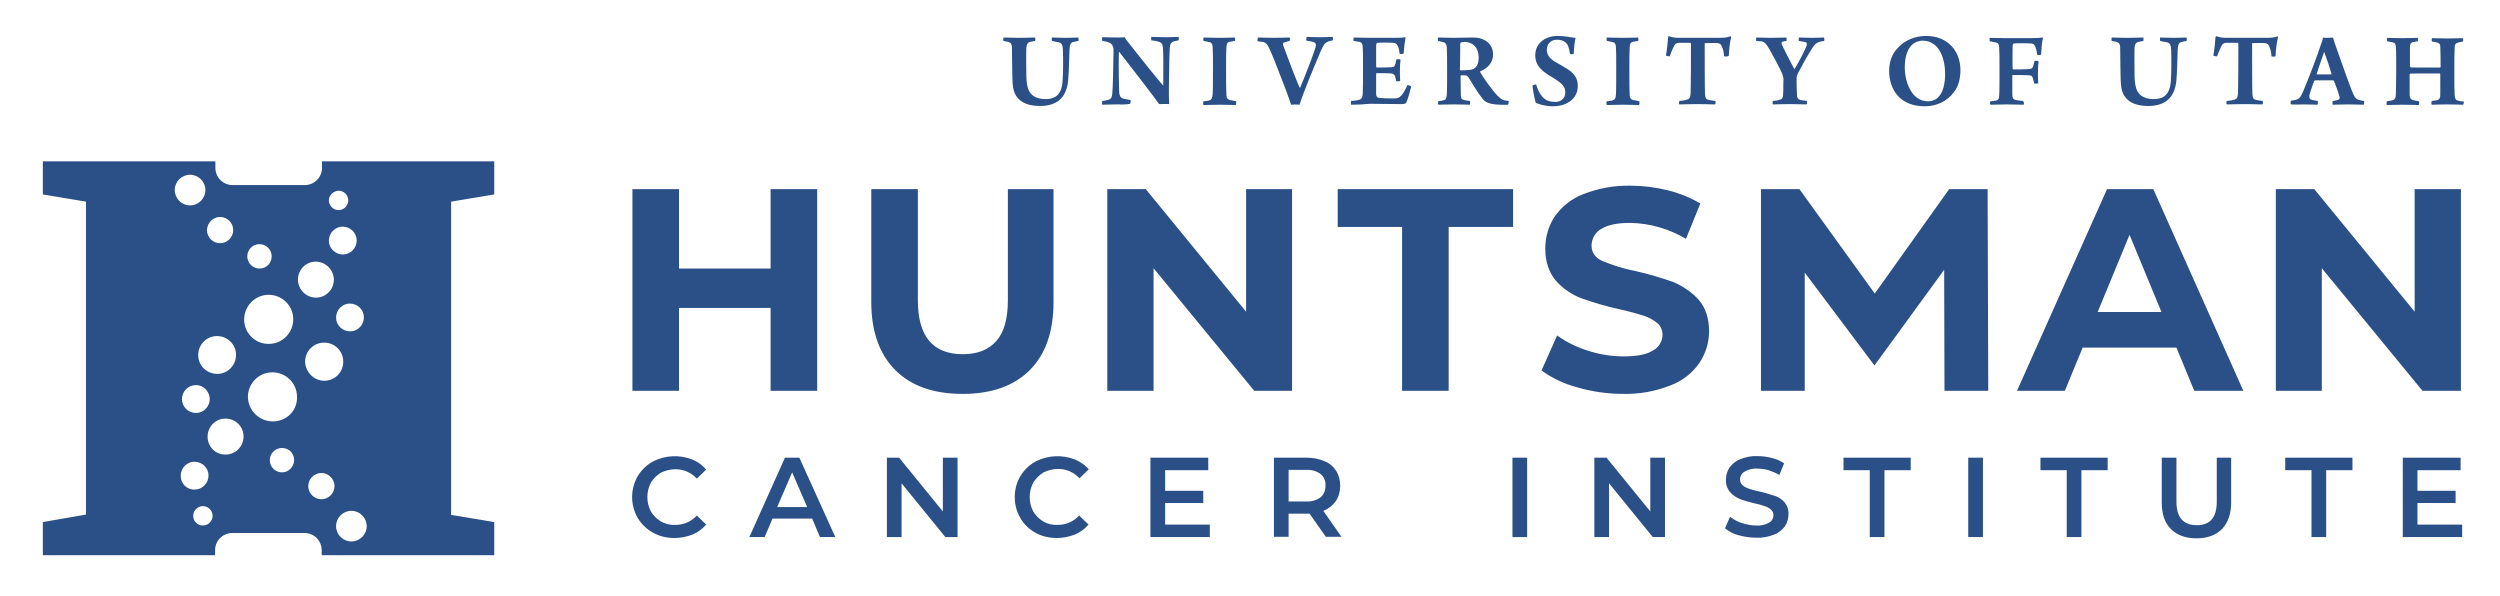 <?xml version="1.0" encoding="utf-8"?>
<!-- Generator: Adobe Illustrator 24.0.3, SVG Export Plug-In . SVG Version: 6.00 Build 0)  -->
<svg version="1.1" id="Layer_2" xmlns="http://www.w3.org/2000/svg" xmlns:xlink="http://www.w3.org/1999/xlink" x="0px" y="0px"
	 viewBox="0 0 799.7 190.6" style="enable-background:new 0 0 799.7 190.6;" xml:space="preserve">
<style type="text/css">
	.st0{fill:#2A5087;}
</style>
<path class="st0" d="M103,53.7c0,3.1-2.5,5.5-5.5,5.5H74.4c-3.1,0-5.5-2.5-5.5-5.5v-2.1H13.7v10.6l13.8,2.3v100.1L13.7,167v10.6
	h55.1V176c0-3.1,2.5-5.5,5.5-5.5h23.1c3.1,0,5.5,2.5,5.5,5.5v1.6h55.2V167l-13.8-2.3V64.5l13.8-2.3V51.6H103V53.7z M83,78.1
	c2.1,0,3.9,1.7,3.9,3.9s-1.7,3.9-3.9,3.9c-2.1,0-3.9-1.7-3.9-3.9c0,0,0,0,0,0C79.1,79.8,80.9,78.1,83,78.1z M63.4,113.6
	c0-3.4,2.7-6.1,6-6.1c3.4,0,6.1,2.7,6.1,6c0,3.4-2.7,6.1-6,6.1c0,0,0,0,0,0C66.1,119.6,63.4,116.9,63.4,113.6z M67.1,127.6
	c0,2.5-2,4.5-4.4,4.5c-2.5,0-4.5-2-4.5-4.4c0-2.5,2-4.5,4.4-4.5c0,0,0,0,0,0C65,123.1,67,125.1,67.1,127.6z M70.4,69.4
	C70.4,69.4,70.4,69.4,70.4,69.4L70.4,69.4c2.3,0,4.2,1.9,4.2,4.2c0,2.3-1.9,4.2-4.2,4.2c-2.3,0-4.2-1.9-4.2-4.2
	C66.3,71.3,68.1,69.4,70.4,69.4z M55.9,60.8c0-2.7,2.2-4.9,4.9-4.9c2.7,0,4.9,2.2,4.9,4.9c0,2.7-2.2,4.9-4.9,4.9
	C58.1,65.7,55.9,63.5,55.9,60.8z M57.8,152.2C57.8,152.2,57.8,152.2,57.8,152.2c0-2.5,2-4.5,4.4-4.5c2.5,0,4.5,2,4.5,4.4
	c0,2.5-2,4.5-4.4,4.5c0,0,0,0,0,0C59.8,156.7,57.8,154.7,57.8,152.2z M64.9,168.1C64.9,168.1,64.9,168.1,64.9,168.1L64.9,168.1
	c-1.7,0-3.1-1.3-3.1-3.1c0-1.7,1.4-3.1,3.1-3.1c1.7,0,3.1,1.4,3.1,3.1C68,166.7,66.6,168.1,64.9,168.1z M72.2,145.4L72.2,145.4
	c-3.2,0.1-5.8-2.5-5.8-5.7s2.5-5.8,5.7-5.8c3.2,0,5.8,2.5,5.8,5.7c0,0,0,0,0,0C77.9,142.8,75.4,145.4,72.2,145.4z M78.1,102.2
	c0-4.3,3.5-7.9,7.8-7.9c0,0,0,0,0,0c4.4,0,7.9,3.5,7.9,7.8c0,4.4-3.5,7.9-7.8,7.9C81.7,110.1,78.1,106.6,78.1,102.2
	C78.1,102.3,78.1,102.3,78.1,102.2z M90.2,151.1c-2.1,0-3.9-1.7-3.9-3.9c0-2.1,1.7-3.9,3.9-3.9s3.9,1.7,3.9,3.9c0,0,0,0,0,0
	C94,149.4,92.3,151.1,90.2,151.1z M87.3,134.8C87.3,134.8,87.3,134.8,87.3,134.8c-4.4,0-7.9-3.5-8-7.8c0-4.4,3.5-7.9,7.8-7.9
	c4.4,0,7.9,3.5,7.9,7.8C95.2,131.3,91.7,134.8,87.3,134.8z M97.6,115.7c0-3.4,2.7-6.1,6.1-6.1h0l0,0c3.4,0,6.1,2.7,6.1,6.1
	c0,3.4-2.7,6.1-6.1,6.1C100.4,121.8,97.7,119,97.6,115.7C97.6,115.7,97.6,115.7,97.6,115.7z M102.8,159.7L102.8,159.7
	c-2.3,0-4.2-1.9-4.2-4.2c0-2.3,1.9-4.2,4.2-4.2c2.3,0,4.2,1.9,4.2,4.2C107,157.8,105.1,159.7,102.8,159.7z M112.4,173.2
	C112.4,173.2,112.4,173.2,112.4,173.2c-2.7,0-4.9-2.2-4.9-4.9c0-2.7,2.2-4.9,4.9-4.9c2.7,0,4.9,2.2,4.9,4.9S115.1,173.2,112.4,173.2
	z M116.4,101.5c0,2.5-2,4.5-4.4,4.5c-2.5,0-4.5-2-4.5-4.4c0-2.5,2-4.5,4.4-4.5c0,0,0,0,0,0C114.4,97.1,116.4,99.1,116.4,101.5z
	 M108.3,61C108.3,61,108.3,61,108.3,61c1.7,0,3.1,1.4,3.1,3.1c0,1.7-1.4,3.1-3.1,3.1c-1.7,0-3.1-1.4-3.1-3.1
	C105.2,62.5,106.6,61.1,108.3,61z M109.6,72.5C109.6,72.5,109.6,72.5,109.6,72.5c2.5,0,4.5,2,4.5,4.4c0,2.5-2,4.5-4.4,4.5
	c-2.5,0-4.5-2-4.5-4.4c0,0,0,0,0,0C105.2,74.5,107.2,72.5,109.6,72.5z M106.8,89.4c0,3.2-2.5,5.8-5.7,5.8c0,0,0,0,0,0
	c-3.2,0-5.7-2.5-5.8-5.7h0c0-3.2,2.5-5.8,5.7-5.8S106.7,86.3,106.8,89.4z M208.2,154.4c-1.5,2.9-1.5,6.3,0,9.2
	c0.8,1.3,1.9,2.4,3.2,3.2c1.4,0.8,3,1.2,4.7,1.1c2.6,0,5.1-1.1,6.8-3l3,2.9c-1.2,1.4-2.7,2.5-4.4,3.2c-1.8,0.7-3.8,1.1-5.7,1.1
	c-2.4,0-4.8-0.5-6.9-1.7c-2-1.1-3.7-2.7-4.9-4.7c-2.4-4.2-2.4-9.2,0-13.4c1.2-2,2.9-3.6,4.9-4.7c3.9-2,8.5-2.2,12.6-0.6
	c1.7,0.7,3.2,1.8,4.4,3.2l-3,2.9c-1.7-1.9-4.2-3-6.8-3c-1.6,0-3.2,0.4-4.7,1.1C210.1,152,209,153.1,208.2,154.4z M251.1,146.4
	l-11.4,25.4h4.9l2.5-5.9h12.7l2.5,5.9h4.9l-11.5-25.4H251.1z M248.6,162.2l4.8-11.1l4.8,11.1H248.6z M301.6,146.4h4.7v25.4h-3.9
	l-14-17.2v17.2h-4.7v-25.4h3.9l14,17.2V146.4z M330.5,154.4c-1.5,2.9-1.5,6.3,0,9.2c0.8,1.3,1.9,2.4,3.2,3.2c1.4,0.8,3,1.2,4.7,1.1
	c2.6,0,5.1-1.1,6.8-3l3,2.9c-1.2,1.4-2.7,2.5-4.4,3.2c-1.8,0.7-3.8,1.1-5.7,1.1c-2.4,0-4.8-0.5-6.9-1.7c-2-1.1-3.7-2.7-4.8-4.7
	c-1.2-2-1.8-4.3-1.8-6.7c0-2.4,0.6-4.7,1.8-6.7c1.2-2,2.9-3.6,4.9-4.7c3.9-2,8.5-2.2,12.6-0.6c1.7,0.7,3.2,1.8,4.4,3.1l-3,2.9
	c-1.7-1.9-4.2-3-6.8-3c-1.6,0-3.2,0.4-4.7,1.1C332.4,152,331.3,153.1,330.5,154.4z M372.7,167.8l14.3,0v4h-19v-25.4h18.5v4h-13.8
	v6.6h12.2v3.9h-12.2V167.8z M427.3,160.3c1-1.5,1.4-3.2,1.4-4.9c0-1.7-0.4-3.4-1.3-4.8c-0.9-1.4-2.2-2.5-3.8-3.1
	c-1.8-0.8-3.8-1.1-5.7-1.1h-10.4v25.3h4.7v-7.4h5.7c0.5,0,0.8,0,1,0l5.2,7.4h5l-5.8-8.3C424.9,162.8,426.3,161.7,427.3,160.3z
	 M422.4,159.1c-1.4,1-3,1.4-4.7,1.3h-5.5v-10.1h5.5c1.7-0.1,3.3,0.3,4.7,1.3c1.1,0.9,1.7,2.3,1.6,3.7
	C424,156.8,423.5,158.2,422.4,159.1z M483.8,146.4h4.7v25.4h-4.7V146.4z M527.9,146.4h4.7v25.4h-3.9l-14-17.2v17.2H510v-25.4h3.9
	l14,17.2V146.4z M570.8,160.6c0.9,1.1,1.4,2.5,1.3,3.9c0,1.4-0.4,2.7-1.1,3.8c-0.9,1.2-2.1,2.2-3.5,2.7c-1.8,0.7-3.7,1.1-5.7,1
	c-1.9,0-3.9-0.3-5.7-0.8c-1.6-0.4-3.1-1.2-4.3-2.2l1.6-3.7c1.2,0.9,2.4,1.6,3.8,2c1.5,0.5,3,0.8,4.5,0.8c1.5,0.1,2.9-0.2,4.2-0.9
	c0.9-0.5,1.4-1.4,1.4-2.4c0-0.7-0.3-1.3-0.8-1.8c-0.6-0.5-1.3-0.9-2-1.1c-0.8-0.3-1.9-0.6-3.3-0.9c-1.6-0.4-3.2-0.8-4.7-1.4
	c-1.2-0.5-2.2-1.2-3.1-2.2c-0.9-1.1-1.4-2.6-1.3-4c0-1.4,0.4-2.7,1.1-3.8c0.9-1.2,2.1-2.2,3.4-2.7c1.8-0.7,3.7-1.1,5.6-1
	c1.5,0,3.1,0.2,4.6,0.6c1.4,0.3,2.7,0.9,3.9,1.7l-1.5,3.7c-1.1-0.6-2.3-1.1-3.5-1.5c-1.1-0.3-2.3-0.5-3.5-0.5
	c-1.4-0.1-2.9,0.2-4.2,1c-0.9,0.5-1.4,1.5-1.4,2.5c0,0.7,0.3,1.3,0.8,1.8c0.6,0.5,1.3,0.9,2,1.1c0.8,0.3,1.9,0.6,3.3,0.9
	c1.6,0.3,3.1,0.8,4.6,1.3C568.9,158.9,569.9,159.7,570.8,160.6z M589.7,146.4h21.5v4h-8.4v21.4h-4.7v-21.4h-8.4V146.4z M629.6,146.4
	h4.7v25.4h-4.7V146.4z M652.7,146.4h21.5v4h-8.4v21.4h-4.7v-21.4h-8.4V146.4z M709.1,146.4h4.6v14.3c0,3.7-1,6.5-2.9,8.5
	c-2,2-4.7,3-8.2,3s-6.2-1-8.2-3c-2-2-2.9-4.8-2.9-8.5v-14.3h4.7v14.1c0,5,2.2,7.5,6.5,7.5s6.4-2.5,6.4-7.5V146.4z M731,146.4h21.5v4
	h-8.4v21.4h-4.7l0-21.4H731V146.4z M773.3,167.8l14.3,0v4h-19v-25.4h18.5v4h-13.8v6.6h12.2v3.9h-12.2V167.8z M217.2,125h-14.9V60.5
	h14.9v25.4h29.3V60.5h14.9V125h-14.9V98.5h-29.3V125z M329.4,118.4c-5.1,5.1-12.3,7.6-21.5,7.6c-9.2,0-16.4-2.5-21.5-7.6
	c-5.1-5.1-7.7-12.4-7.7-21.8V60.5h14.9V96c0,11.6,4.8,17.3,14.4,17.3c4.7,0,8.2-1.4,10.7-4.2c2.5-2.8,3.7-7.2,3.7-13.1V60.5H337
	v36.1C337,106,334.5,113.3,329.4,118.4z M413.4,125h-12.2L369,85.8V125h-14.8V60.5h12.3l32.1,39.2V60.5h14.7V125z M484,72.6h-20.6
	V125h-14.9V72.6h-20.6V60.5H484V72.6z M543.3,95.8c2.2,2.5,3.4,5.9,3.4,10.2c0,3.6-1.1,7.1-3.1,10.1c-2.3,3.3-5.5,5.8-9.3,7.2
	c-4.8,1.9-9.9,2.8-15,2.7c-5,0-10-0.7-14.8-2.1c-4.1-1.1-8-2.9-11.4-5.4l5-11.2c3,2.2,6.4,3.8,9.9,4.9c3.7,1.2,7.5,1.8,11.4,1.8
	c4.2,0,7.4-0.6,9.4-1.9c1.8-1,3-2.9,3-5c0-1.5-0.6-2.9-1.7-3.8c-1.4-1.1-2.9-1.9-4.6-2.4c-1.9-0.6-4.4-1.3-7.6-2
	c-4.1-0.9-8.1-2.1-12.1-3.5c-3.1-1.2-5.9-3.1-8.1-5.6c-2.2-2.6-3.4-6-3.4-10.3c0-3.6,1-7.2,3-10.2c2.3-3.3,5.5-5.8,9.2-7.2
	c4.8-1.9,9.9-2.8,15-2.7c4.1,0,8.1,0.5,12.1,1.5c3.6,0.9,7.1,2.3,10.3,4.2l-4.6,11.3c-5.4-3.2-11.6-5-17.9-5.1c-4.2,0-7.3,0.7-9.3,2
	c-1.9,1.1-3,3.2-3,5.3c0,2.2,1.2,3.9,3.5,4.9c3.4,1.4,6.9,2.5,10.5,3.2c4.1,0.9,8.1,2.1,12.1,3.5C538.3,91.5,541.1,93.4,543.3,95.8z
	 M635.8,60.5L636,125h-14l-0.1-38.7l-22.3,30.6l-22.3-29.7V125h-14V60.5h12.3l24.1,33.4l23.8-33.4H635.8z M674,60.5L645.2,125h15.3
	l5.7-13.8h30l5.7,13.8h15.7l-28.8-64.5H674z M671,99.8l10.2-24.7l10.2,24.7H671z M742.8,125H728V60.5h12.3l32.1,39.2V60.5h14.8V125
	h-12.3l-32.2-39.2V125z M321,13.1c-0.1-0.2-0.1-1,0-1.1c1.1,0,3.1,0.1,5.1,0.1c2.1,0,3.8-0.1,5-0.1c0.1,0.1,0.1,0.9,0,1.1
	c-0.6,0.1-1.2,0.2-1.6,0.3c-0.8,0.2-1.1,0.7-1.2,1.9c-0.1,2.8,0,6.5,0,8.4c0,1.4,0.1,3,0.4,4.1c0.5,2.3,2.3,3.9,5.7,3.9
	c2.5,0,5.2-0.8,5.5-5.8c0.2-2.6,0.2-7.6,0.1-10.1c-0.1-1.5-0.4-2.1-1.5-2.3c-0.5-0.1-1.2-0.2-2-0.4c-0.1-0.2-0.1-0.9,0-1.1
	c1.1,0,2.6,0.1,4.3,0.1c2.3,0,3.3-0.1,4.1-0.1c0.1,0.1,0.2,1,0,1.1c-0.5,0.1-1.1,0.2-1.5,0.3c-0.9,0.2-1.2,0.8-1.3,2.5
	c-0.1,3.2-0.2,7.2-0.4,9.6c-0.5,6.3-4.2,8.4-9,8.4c-6.1,0-8.3-2.9-8.7-6.4c-0.3-2.5-0.2-9-0.3-12.3c0-0.9-0.3-1.5-1.1-1.8
	C322.4,13.4,321.7,13.2,321,13.1z M357,33.4c-1.9,0-3.5,0.1-4.4,0.1c-0.1-0.1-0.1-1,0-1.2c0.8-0.1,1.4-0.2,2-0.4
	c0.8-0.2,1.1-0.8,1.2-2c0.2-1.9,0.3-8.2,0.4-14.1c0-0.7-0.4-1.7-1.2-2.1c-0.7-0.3-1.4-0.5-2.4-0.6c-0.1-0.1-0.1-1,0-1.2
	c1.1,0,2.8,0.1,4.9,0.1c0.9,0,1.9,0,2.3-0.1c0.2,0.5,0.5,0.9,1.3,1.9c3,3.8,8.8,11.1,10.9,13.5c0,0,0.1,0,0.1,0
	c0-4.5,0.1-9.7-0.1-12c-0.1-1.2-0.4-1.7-1.5-2c-0.7-0.2-1.3-0.3-2.2-0.4c-0.1-0.1-0.1-1.1,0-1.1c0.9,0,2.5,0.1,4.7,0.1
	c1.7,0,3.4-0.1,4-0.1c0.1,0.1,0.1,1,0,1.1c-0.6,0.1-1,0.2-1.4,0.3c-1,0.3-1.3,0.8-1.4,2.1c-0.2,3-0.2,8.1-0.3,13.2
	c0,1.6,0,3.6,0.1,4.8c-0.5-0.1-2.6,0-3.2,0c-2-2.8-10.4-13.7-12.7-16.6c-0.1-0.1-0.2,0-0.2,0c-0.1,3.8,0,11.1,0.1,12.7
	c0.1,1.5,0.6,2,1.5,2.2c0.6,0.1,1.2,0.2,2.1,0.4c0.1,0.1,0.1,1-0.1,1.2C360.3,33.5,358.7,33.4,357,33.4z M387.9,30.3
	c0.1-1.1,0.1-5,0.1-8.4c0-3.4,0-5.3-0.1-6.9c-0.1-0.8-0.2-1.3-0.9-1.5c-0.6-0.2-1.1-0.2-2-0.4c-0.1-0.2-0.1-1,0-1.1
	c1.1,0,2.8,0.1,5,0.1c2.9,0,4.2-0.1,5-0.1c0.1,0.1,0.1,0.9,0,1.1c-0.7,0.1-1.4,0.2-1.8,0.3c-0.8,0.3-0.8,0.8-0.9,1.8
	c-0.1,1.2-0.1,3.9-0.1,6.9c0,4,0,6.8,0.1,8.1c0,0.8,0.1,1.5,1.1,1.8c0.5,0.1,1.3,0.2,2,0.4c0.1,0.2,0,1.1-0.1,1.2
	c-1.2,0-2.8-0.1-5-0.1c-2.8,0-4,0.1-5.3,0.1c-0.2-0.1-0.2-1,0-1.2c0.7-0.1,1.2-0.1,1.6-0.2C387.6,31.9,387.7,31.5,387.9,30.3z
	 M402.3,13.2c-0.1-0.2,0-1.1,0.1-1.2c1.1,0,3.3,0.1,5,0.1c2.2,0,4.4-0.1,5.1-0.1c0.2,0.1,0.2,1,0,1.1c-0.9,0.2-1.5,0.4-1.8,0.5
	c-0.3,0.2-0.4,0.5-0.2,1c0.8,2.3,4.4,11.7,5.2,13.4c0,0,0.1,0,0.2,0c0.9-2,4-9.9,4.8-12.5c0.4-1.2,0.3-1.8-0.7-2.1
	c-0.5-0.1-1.2-0.3-2.1-0.4c-0.1-0.2,0-1.1,0.1-1.2c0.6,0,1.9,0.1,4.3,0.1c2.1,0,3.2-0.1,4-0.1c0.1,0.1,0.1,0.9,0,1.1
	c-0.7,0.1-1.3,0.3-1.7,0.5c-1,0.5-1.3,1.2-2.1,2.9c-1.1,2.6-3.3,7.8-5,12.2c-0.9,2.3-1.5,3.9-1.8,5c-0.6-0.1-2-0.1-2.7,0
	c-0.5-1.4-1-3-1.7-4.8c-1.9-4.8-3.6-9.5-4.7-11.9c-1-2.4-1.5-3.1-2.6-3.4C403.4,13.4,403,13.3,402.3,13.2z M432.2,33.5
	c-0.1-0.2-0.1-1,0-1.2c1.2-0.1,2.1-0.2,2.6-0.4c0.7-0.2,1-0.6,1.1-1.8c0.1-1.5,0.1-4.4,0.1-8.4c0-2.8,0-5.7-0.1-6.7
	c-0.1-1.1-0.3-1.4-1-1.6c-0.5-0.1-1.1-0.2-1.9-0.3c-0.1-0.2-0.1-1,0.1-1.1c1.2,0,3.3,0.1,5.1,0.1h7c1.3,0,3.3,0,4.3-0.2
	c0.1,0,0.1,0.1,0.1,0.1c-0.2,1.1-0.5,3.4-0.6,5.1c-0.2,0.2-1.1,0.2-1.3,0.1c-0.1-1.2-0.3-1.9-0.6-2.5c-0.3-0.7-0.8-1-1.5-1
	c-0.8-0.1-4.6-0.1-5,0c-0.2,0-0.4,0.5-0.4,0.6c0,2.2,0,4.9,0,7c0,0.1,0.1,0.3,0.2,0.3c1.1,0,3.6,0,4.8-0.1c0.7,0,1-0.4,1.2-1.2
	c0.1-0.4,0.2-0.8,0.3-1.3c0.2-0.1,1.2-0.1,1.3,0.1c-0.1,0.8-0.2,2.2-0.2,3.4c0,1.1,0,2.5,0.1,3.4c-0.2,0.1-1.1,0.2-1.3,0
	c-0.2-1-0.2-1-0.3-1.4c-0.2-0.5-0.5-0.9-1.2-1c-0.8-0.1-3.5-0.1-4.7-0.1c-0.1,0-0.2,0.2-0.2,0.3c0,2,0,4.8,0,6.4
	c0,0.6,0.3,1.1,0.8,1.2c0.7,0.1,2.8,0.2,4.6,0.2c1.6,0,2-0.2,2.8-1.1c0.6-0.7,1.3-2,1.8-3.2c0.2,0,1.1,0.2,1.2,0.5
	c-0.2,0.9-1,3.9-1.5,5c-0.2,0.4-0.4,0.6-2,0.6c-2.9,0-6-0.1-9.7-0.1C436.3,33.4,434,33.5,432.2,33.5z M461.7,13.5
	c0.7,0.2,1,0.6,1.1,1.6c0.1,1.4,0.1,4,0.1,7.4c0,2.1,0,6.8-0.1,7.8c-0.1,1.2-0.3,1.6-1.1,1.8c-0.4,0.1-1,0.2-1.6,0.3
	c-0.2,0.1-0.1,1,0,1.1c0.7,0,2.3-0.1,5-0.1c2.6,0,4.3,0.1,5,0.1c0.2-0.1,0.2-1.1,0.1-1.2c-0.9-0.1-1.3-0.2-1.9-0.3
	c-0.8-0.2-1-0.6-1-1.7c0-1.4-0.1-3.9-0.1-6c0-0.1,0.1-0.2,0.1-0.2h1.4c0.4,0,0.7,0.2,1,0.6c1.2,1.9,3,5,4.4,6.7
	c0.3,0.5,1,1.1,1.7,1.4c1.4,0.7,4.7,0.8,6.6,0.7c0.1-0.1,0.3-1.1,0.2-1.2c-1.9-0.2-2.2-0.4-3.5-1.6c-1.7-1.7-4.8-6.1-5.6-7.6
	c0-0.1,0-0.2,0-0.3c2.2-0.9,4.1-2.6,4.1-5.4c0-3.1-2.3-5.4-6.5-5.4c-1.9,0-3.7,0.1-6.4,0.1c-1.3,0-3.8-0.1-4.6-0.1
	c-0.2,0.1-0.2,0.9-0.1,1.1C460.6,13.2,461.2,13.4,461.7,13.5z M467.1,14.1c0-0.2,0.1-0.5,0.2-0.5c0.3-0.1,0.8-0.2,1-0.2
	c3,0,4.7,2,4.7,5c0,2.2-0.8,3.3-1.8,3.7c-0.6,0.3-2.2,0.4-4,0.4c-0.1,0-0.2-0.1-0.2-0.2C467.1,18.3,467.1,15,467.1,14.1z M496.6,34
	c-2.3,0-4.4-0.7-5.3-1.1c-0.3-0.5-1-4.3-1.1-5.5c0.1-0.2,1-0.5,1.2-0.3c0.7,2.3,1.6,3.7,2.8,4.6c0.9,0.7,2.2,0.9,3.3,0.9
	c1.7,0,3.2-1,3.2-3c0-1.9-0.9-2.9-4.2-4.9c-3-1.8-5.4-3.5-5.4-7c0-4,3.3-6.2,7.2-6.2c2.6,0,4.1,0.5,5.7,0.6c-0.3,1.3-0.5,3-0.6,5.1
	c-0.2,0.2-1,0.2-1.2,0c-0.3-2.1-0.7-3.1-1.5-3.7c-0.8-0.6-1.6-0.8-2.7-0.8c-2,0-3.2,1.5-3.2,3.2c0,1.6,0.8,2.6,2.2,3.6
	c1.5,0.9,2.7,1.5,4.1,2.4c2.3,1.4,3.6,3,3.6,5.5C504.8,31,501.9,34,496.6,34z M516.9,30.3c0.1-1.1,0.1-5,0.1-8.4
	c0-3.4,0-5.3-0.1-6.9c-0.1-0.8-0.2-1.3-0.9-1.5c-0.6-0.2-1.1-0.2-2-0.4c-0.1-0.2-0.1-1,0-1.1c1.1,0,2.8,0.1,5,0.1
	c2.9,0,4.2-0.1,5-0.1c0.1,0.1,0.1,0.9,0,1.1c-0.7,0.1-1.4,0.2-1.8,0.3c-0.8,0.3-0.8,0.8-0.9,1.8c-0.1,1.2-0.1,3.9-0.1,6.9
	c0,4,0,6.8,0.1,8.1c0,0.8,0.1,1.5,1.1,1.8c0.5,0.1,1.3,0.2,2,0.4c0.1,0.2,0,1.1-0.1,1.2c-1.2,0-2.8-0.1-5-0.1c-2.8,0-4,0.1-5.3,0.1
	c-0.2-0.1-0.2-1,0-1.2c0.7-0.1,1.2-0.1,1.6-0.2C516.6,31.9,516.8,31.5,516.9,30.3z M551.5,18c-0.1-1.3-0.3-2.3-0.7-3.1
	c-0.3-0.8-0.7-1-1.3-1.1c-1.2-0.1-3.5,0-4.1,0c-0.1,0-0.1,0.1-0.1,0.3c0,5,0,14.1,0.1,16.1c0.1,0.9,0.2,1.5,1,1.7
	c0.6,0.2,1.1,0.2,2.3,0.4c0.1,0.1,0.1,1-0.1,1.1c-1.3,0-3.2-0.1-5.5-0.1c-3,0-4.8,0.1-5.9,0.1c-0.2-0.2-0.1-1,0-1.1
	c0.9-0.1,1.9-0.2,2.3-0.4c1-0.2,1.2-0.7,1.3-2.3c0.1-3.3,0.1-10.1,0.1-15.6c0-0.1-0.1-0.3-0.2-0.3c-0.6,0-2.8,0-3.7,0
	c-0.7,0-1.2,0.3-1.6,1.2c-0.4,0.8-0.9,1.9-1.3,3.1c-0.1,0.1-1.2-0.1-1.2-0.3c0.3-1.4,0.6-4.3,0.7-5.9c0-0.1,0.2-0.2,0.4-0.2
	c0.9,0.4,2.1,0.5,3.1,0.5h12.6c1.8,0,2.8-0.1,3.8-0.5c0.1,0,0.2,0.2,0.3,0.2c-0.4,1.4-0.7,3.9-0.8,6.1
	C552.6,18.1,551.6,18.1,551.5,18z M561.8,13.1c-0.1-0.2-0.1-0.9,0-1.1c1.1,0,2.9,0.1,4.7,0.1c2,0,4.3-0.1,4.9-0.1
	c0.1,0.1,0.2,1,0,1.1c-0.3,0-0.9,0.2-1.1,0.2c-0.5,0.1-0.5,0.5-0.3,1c0.7,1.6,3.4,6.7,3.9,7.7c0.1,0,0.2,0,0.2,0
	c1.2-1.9,3.3-6,3.8-7.4c0.2-0.7,0.1-1.1-0.7-1.2c-0.5-0.1-1-0.2-1.8-0.3c-0.1-0.2,0-1.1,0.1-1.1c0.9,0,2.5,0.1,4.1,0.1
	c1.8,0,2.8-0.1,3.9-0.1c0.1,0.1,0.1,1,0,1.1c-0.6,0.1-1.2,0.2-1.5,0.3c-1,0.3-1.5,0.7-2.5,2.3c-1.4,2.2-3.6,6.2-4.4,7.8
	c-0.2,0.5-0.4,0.9-0.4,1.5c0,1.6,0,3.1,0.1,4.9c0,1.2,0.2,1.9,1.2,2.1c0.6,0.1,1.2,0.2,2,0.3c0.1,0.1,0,1-0.1,1.1
	c-1.1,0-3.4-0.1-5.5-0.1c-2.7,0-3.9,0.1-5.3,0.1c-0.1-0.1-0.1-1,0-1.1c1-0.1,1.7-0.2,2.2-0.4c0.9-0.2,1.1-0.9,1.1-2
	c0.1-1.6,0-3,0.1-4.5c0-0.5-0.2-1.2-0.4-1.8c-0.7-1.6-2.7-5.4-4-7.7c-1.3-2.2-1.7-2.5-2.7-2.7C562.9,13.2,562.5,13.2,561.8,13.1z
	 M615.7,34c3.6,0,7.1-1.5,9.3-4.5c1.5-1.9,2.1-4.4,2.1-7.1c0-5.8-3.8-10.9-11-10.9c-3.7,0-6.9,1.5-8.9,3.7c-2.1,2-2.9,4.8-2.9,7.5
	c0,2.8,0.8,5.9,3,8.2C609.2,32.8,611.9,34,615.7,34z M612.3,13.8c0.8-0.5,1.8-0.8,2.8-0.8c1.5,0,2.7,0.5,3.7,1.3
	c2.4,1.9,3.4,5.7,3.4,9.3c0,3.1-0.6,6.1-2.4,7.7c-0.8,0.7-1.9,1.1-3,1.1c-1.6,0-2.8-0.5-3.8-1.3c-2.6-2.1-3.7-6.2-3.7-9.5
	C609.3,18.3,610.1,15.2,612.3,13.8z M647.3,33.5c-1.6,0-3.2-0.1-5.4-0.1c-2,0-3.4,0.1-5.2,0.1c-0.2-0.2-0.2-0.9,0-1.1
	c0.6-0.1,1.2-0.1,1.7-0.2c0.9-0.2,1.1-0.7,1.1-1.8c0.1-0.9,0.1-5,0.1-7.8c0-4,0-6.2-0.1-7.4c-0.1-1.2-0.3-1.4-1-1.6
	c-0.5-0.1-1.2-0.2-2-0.4c-0.1-0.2-0.1-1,0-1.1c1,0,2.9,0.1,5,0.1h7.9c2.1,0,3.4-0.1,3.9-0.2c0.1,0,0.2,0.1,0.2,0.2
	c-0.3,1.1-0.5,3.2-0.6,5.3c-0.2,0.1-1,0.2-1.2,0.1c-0.2-1.3-0.4-2.1-0.7-2.8c-0.3-0.7-0.8-0.9-1.4-0.9c-1.1-0.1-4.7-0.1-5.4,0
	c-0.2,0-0.4,0.4-0.4,0.6c0,1.9-0.1,4.9,0,7.5c0,0.1,0.1,0.2,0.2,0.2c1.2,0,4,0,5-0.1c0.9,0,1.2-0.4,1.4-1c0.1-0.4,0.3-1,0.4-1.6
	c0.2-0.1,1.1-0.1,1.3,0.1c-0.1,0.8-0.2,2.1-0.2,3.5c0,1.3,0,2.5,0.1,3.5c-0.2,0.2-1,0.2-1.3,0.1c-0.1-0.7-0.3-1.2-0.4-1.6
	c-0.2-0.8-0.6-1-1.2-1c-0.9-0.1-4.3-0.1-5.3-0.1c-0.1,0-0.1,0.1-0.1,0.2c0,2.2,0,4.4,0,6c0,1.1,0.3,1.6,1.1,1.8
	c0.7,0.1,1.4,0.2,2.3,0.3C647.5,32.6,647.5,33.3,647.3,33.5z M675.5,13.1c-0.1-0.2-0.1-1,0-1.1c1.1,0,3.1,0.1,5.1,0.1
	c2.1,0,3.8-0.1,5-0.1c0.1,0.1,0.1,0.9,0,1.1c-0.6,0.1-1.2,0.2-1.6,0.3c-0.8,0.2-1.1,0.7-1.2,1.9c-0.1,2.8,0,6.5,0,8.4
	c0,1.4,0.1,3,0.4,4.1c0.5,2.3,2.3,3.9,5.7,3.9c2.5,0,5.2-0.8,5.5-5.8c0.2-2.6,0.2-7.6,0.1-10.1c-0.1-1.5-0.4-2.1-1.5-2.3
	c-0.5-0.1-1.2-0.2-2-0.4c-0.1-0.2-0.1-0.9,0-1.1c1.1,0,2.6,0.1,4.3,0.1c2.3,0,3.3-0.1,4.1-0.1c0.1,0.1,0.2,1,0,1.1
	c-0.5,0.1-1,0.2-1.5,0.3c-0.9,0.2-1.2,0.8-1.3,2.5c-0.1,3.2-0.2,7.2-0.4,9.6c-0.5,6.3-4.2,8.4-9,8.4c-6.1,0-8.3-2.9-8.7-6.4
	c-0.3-2.5-0.2-9-0.3-12.3c0-0.9-0.3-1.5-1.1-1.8C676.9,13.4,676.2,13.2,675.5,13.1z M728.7,11.9c-0.4,1.4-0.7,3.9-0.8,6.1
	c-0.1,0.1-1.2,0.2-1.3,0c-0.1-1.3-0.3-2.3-0.7-3.1c-0.3-0.8-0.7-1-1.3-1.1c-1.2-0.1-3.5,0-4.1,0c-0.1,0-0.1,0.1-0.1,0.3
	c0,5,0,14.1,0.1,16.1c0.1,0.9,0.2,1.5,1,1.7c0.6,0.2,1.1,0.2,2.3,0.4c0.1,0.1,0.1,1-0.1,1.1c-1.3,0-3.2-0.1-5.5-0.1
	c-3,0-4.8,0.1-5.9,0.1c-0.2-0.2-0.1-1,0-1.1c0.9-0.1,1.9-0.2,2.3-0.4c1-0.2,1.2-0.7,1.3-2.3c0.1-3.3,0.1-10.1,0.1-15.6
	c0-0.1-0.1-0.3-0.2-0.3c-0.6,0-2.8,0-3.7,0c-0.7,0-1.2,0.3-1.6,1.2c-0.4,0.8-0.9,1.9-1.3,3.1c-0.1,0.1-1.2-0.1-1.2-0.3
	c0.3-1.4,0.6-4.3,0.7-5.9c0-0.1,0.2-0.2,0.4-0.2c0.9,0.4,2.1,0.5,3.1,0.5h12.6c1.8,0,2.8-0.1,3.8-0.5
	C728.5,11.7,728.7,11.8,728.7,11.9z M736.9,33.4c2,0,3.5,0.1,4.4,0.1c0.1-0.1,0.2-1,0.1-1.2c-0.7-0.1-1.2-0.2-1.7-0.3
	c-0.9-0.2-1-0.7-1-1.2c0-0.7,0.9-3,1.5-4.8c0.1-0.1,0.2-0.3,0.4-0.3c0.5,0,1.2,0,2.8,0c1.2,0,2.3,0,2.9,0c0.1,0,0.3,0.2,0.3,0.2
	c0.5,1.3,1.5,3.9,1.8,5.2c0.1,0.2,0,0.6-0.4,0.8c-0.4,0.2-1.1,0.3-1.8,0.4c-0.1,0.2-0.1,1,0,1.2c1.1,0,2.6-0.1,5.1-0.1
	c2.3,0,3.9,0.1,4.8,0.1c0.1-0.1,0.2-1,0.1-1.2c-2.6-0.4-2.8-0.6-3.9-3.3c-1.2-3-4.3-12-5.4-15c-0.2-0.6-0.5-1.4-0.6-2
	c-0.3,0-0.8,0.1-1.6,0.1c-0.6,0-1.2,0-1.6-0.1c-0.1,0.6-0.4,1.6-0.7,2.3c-0.8,2.5-3.8,10.6-5.7,15c-1,2.3-1.4,2.6-3.9,2.9
	c-0.1,0.2-0.1,1,0,1.2C734.1,33.5,735.4,33.4,736.9,33.4z M741.1,23.5c0.6-1.7,1.6-4.9,2.3-6.8c0,0,0.1,0,0.1,0
	c0.7,1.8,1.9,5.4,2.3,6.9c0,0.1-0.1,0.2-0.1,0.2c-0.3,0-1.3,0-2.3,0c-1.1,0-1.9,0-2.3,0C741.1,23.7,741.1,23.7,741.1,23.5z
	 M787.9,33.5c-0.9,0-2.8-0.1-5-0.1c-2.1,0-4.2,0.1-5,0.1c-0.2-0.1-0.2-0.9,0-1.2c0.8-0.1,1.3-0.2,1.8-0.3c0.6-0.2,0.9-0.6,0.9-1.7
	c0-1.4,0-4.3,0-6.6c0-0.1-0.1-0.2-0.2-0.2c-0.7,0-2.8,0-4.5,0c-3.6,0-4.8,0-5,0.1c0,0-0.1,0.2-0.1,0.2c0,2.1,0,5,0,6.3
	c0,1.1,0.2,1.6,1,1.9c0.5,0.1,1.2,0.3,2,0.4c0.1,0.2,0,1.1-0.1,1.2c-0.7,0-2.3-0.1-5.2-0.1c-2.5,0-4.2,0.1-5,0.1
	c-0.1-0.1-0.1-1,0-1.2c0.8-0.1,1.2-0.2,1.7-0.3c0.9-0.2,1.2-0.8,1.2-2.3c0-0.7,0.1-3.9,0.1-7c0-3.4,0-6.7-0.1-7.6
	c-0.1-1.1-0.2-1.5-0.9-1.6c-0.6-0.2-1.1-0.2-1.9-0.4c-0.1-0.1-0.1-1,0-1.1c0.8,0,2.4,0.1,4.9,0.1c2.6,0,4-0.1,4.9-0.1
	c0.1,0.2,0.1,1,0,1.1c-0.6,0.1-1.3,0.2-1.6,0.3c-0.7,0.2-0.9,0.6-0.9,1.7c0,1.5,0,3.6,0,6c0,0.1,0.1,0.2,0.2,0.3
	c0.3,0.1,0.8,0.1,5,0.1c2.7,0,4,0,4.4,0c0.1,0,0.2-0.1,0.2-0.2c0-1.8,0-4.8-0.1-6.5c0-0.5-0.2-1-0.7-1.2c-0.5-0.2-1.1-0.3-1.9-0.4
	c-0.2-0.1-0.2-1,0-1.1c1.3,0,2.6,0.1,5,0.1c2.5,0,3.9-0.1,4.8-0.1c0.1,0.1,0.2,0.9,0,1.1c-0.7,0.1-1.3,0.2-1.7,0.4
	c-0.7,0.2-0.9,0.6-0.9,1.7c-0.1,2-0.1,3.6-0.1,7.9c0,2.6,0,5.7,0.1,7.1c0.1,0.9,0.2,1.5,0.8,1.7c0.5,0.2,1,0.3,2.2,0.4
	C788.1,32.5,788.1,33.4,787.9,33.5z"/>
</svg>
